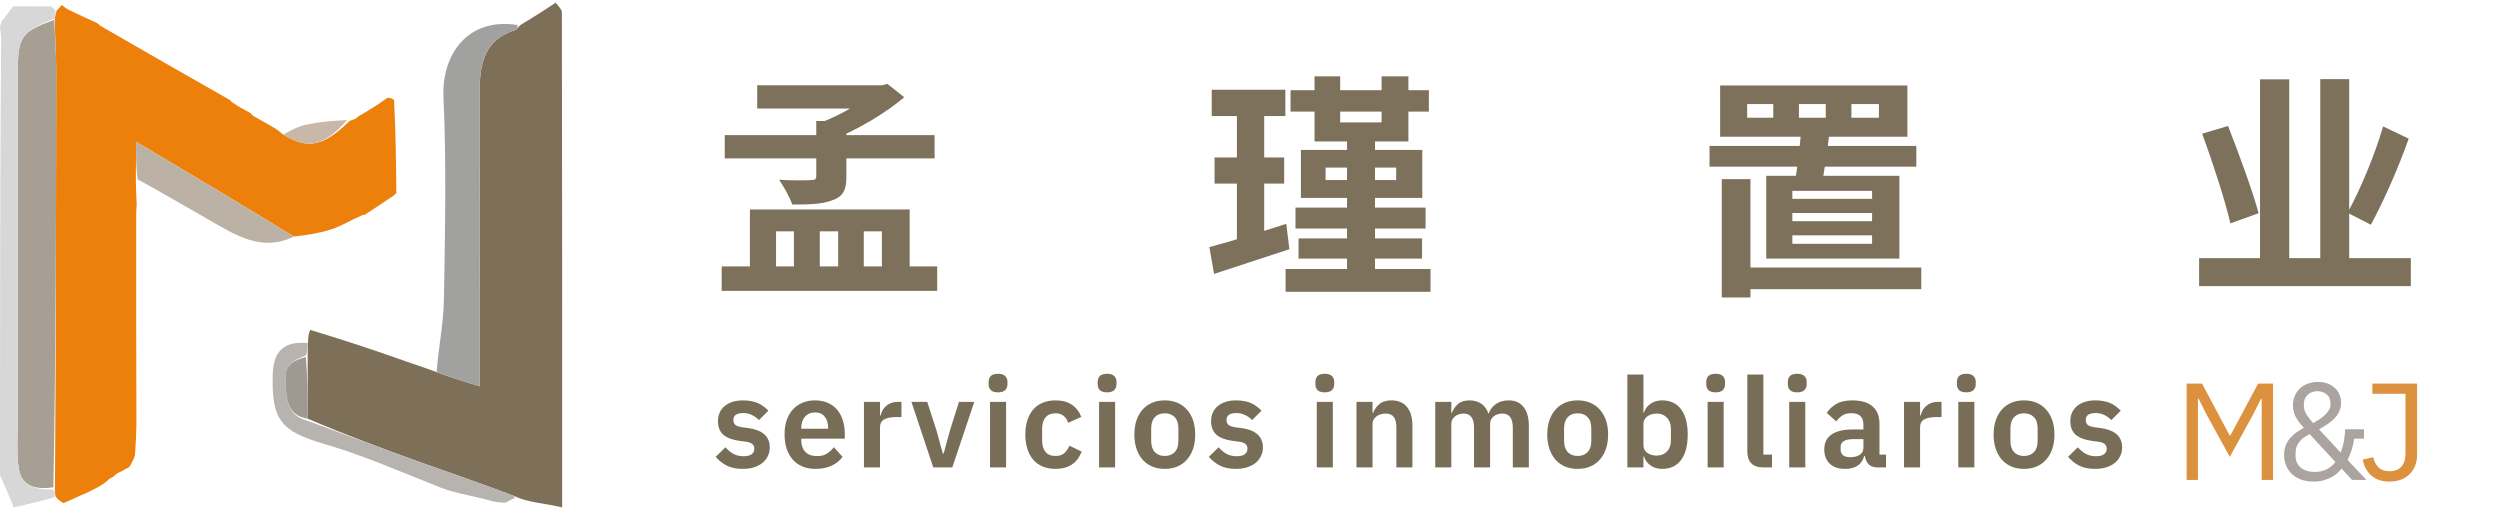 <svg width="797" height="167" viewBox="0 0 797 167" fill="none" xmlns="http://www.w3.org/2000/svg">
<path d="M126.356 61.524C126.356 61.524 126.021 61.919 125.548 62.321C122.112 64.662 119.149 66.601 116.186 68.54C116.186 68.54 116.284 68.465 115.714 68.49C112.072 70.047 109.114 71.944 105.899 73.018C101.988 74.323 97.86 74.935 93.651 75.408C77.468 65.451 61.459 55.932 43.359 45.17C43.359 50.485 43.359 53.794 43.305 57.632C43.358 60.471 43.465 62.781 43.571 65.09C43.55 65.769 43.529 66.448 43.422 68.041C43.387 91.138 43.438 113.32 43.488 135.502C43.403 138.475 43.317 141.449 42.994 145.297C42.45 146.911 41.82 147.696 41.513 148.435C40.617 149.653 40.617 148.927 39.219 150.018C38.966 150.053 39.219 150.018 38.513 150.379C37.439 150.75 37.116 151.129 36.571 151.527C36.414 151.855 36.107 152.046 35.006 152.556C32.615 154.941 29.395 156.185 27.465 157.196C24.775 158.292 22.678 159.42 20.175 160.384C19.052 159.698 18.335 159.178 17.664 158.207C17.571 157.174 17.433 156.592 17.52 155.359C17.817 110.757 17.913 66.805 17.929 22.853C17.931 17.333 17.513 11.812 17.477 5.812C17.716 4.653 17.767 3.972 18.222 3.152C18.95 2.546 19.274 2.08 19.599 1.613C19.599 1.613 20.234 1.902 20.667 2.355C21.545 2.982 21.989 3.156 22.843 3.581C25.799 4.989 28.345 6.148 30.891 7.306C30.891 7.306 31.437 7.761 32.02 8.239C46.186 16.45 59.768 24.183 73.351 31.917C73.351 31.917 73.525 31.89 73.722 32.408C75.907 33.968 77.894 35.009 79.882 36.05C79.882 36.05 80.25 36.548 80.76 36.983C83.642 38.636 86.015 39.855 88.528 41.453C89.134 42.053 89.598 42.276 90.304 42.911C98.227 47.73 103.184 46.633 111.322 38.68C111.875 38.416 112.077 38.271 112.615 38.121C113.404 37.933 113.696 37.6 114.281 37.068C115.968 36.153 117.201 35.286 118.862 34.325C120.679 33.216 122.068 32.203 123.457 31.189C124.032 31.178 124.606 31.167 125.624 31.808C126.163 42.148 126.26 51.836 126.356 61.524Z" fill="#ED800B"/>
<path d="M177.171 0.839C177.852 1.865 179.127 2.889 179.129 3.916C179.226 56.275 179.214 108.634 179.214 161.749C176.61 161.209 174.442 160.759 171.194 160.255C168.097 159.672 166.082 159.143 163.884 158.134C153.598 154.162 143.463 150.764 133.398 147.155C121.593 142.921 109.85 138.503 98.129 133.487C98.123 126.436 98.067 120.065 98.085 113.157C98.134 111.541 98.109 110.462 98.179 108.865C98.309 107.294 98.344 106.241 98.918 105.176C108.375 108.055 117.292 110.945 126.561 114.202C130.902 115.791 134.891 117.014 139.197 118.643C143.6 120.299 147.686 121.549 152.902 123.144C152.902 118.994 152.903 116.396 152.902 113.798C152.9 86.304 152.966 58.809 152.859 31.315C152.822 21.822 153.451 12.958 164.224 9.604C164.787 9.429 165.155 8.581 166.058 7.874C168.629 6.347 170.756 4.993 173.26 3.413C174.815 2.404 175.993 1.621 177.171 0.839Z" fill="#7E6F58"/>
<path d="M17.296 6.316C17.519 11.837 17.936 17.358 17.934 22.878C17.918 66.83 17.822 110.782 17.026 155.335C11.472 156.224 6.962 155.016 6.036 149.591C5.174 144.542 5.684 139.232 5.681 134.037C5.663 97.113 5.651 60.19 5.674 23.266C5.681 11.596 6.727 10.149 17.296 6.316Z" fill="#A79E94"/>
<path d="M17.483 5.837C6.727 10.149 5.681 11.596 5.674 23.266C5.651 60.189 5.663 97.113 5.682 134.037C5.684 139.232 5.174 144.542 6.036 149.591C6.962 155.015 11.472 156.223 16.801 155.986C17.438 156.616 17.576 157.199 17.393 158.242C17.072 158.703 16.523 158.785 16.523 158.785C12.816 159.75 9.11 160.715 4.807 161.68C4.21 161.679 4.195 161.684 4.142 161.158C2.727 157.597 1.363 154.563 3.46273e-05 151.529C-0 106.012 -0.001 60.496 0.345 14.033C0.468 11.813 0.246 10.539 0.023 9.265C0.03 8.634 0.036 8.004 0.517 6.831C2.062 4.871 3.134 3.451 4.206 2.032C4.206 2.032 4.902 2.016 5.25 2.001C8.92 2.002 12.243 2.017 16.188 2.055C16.941 2.432 17.118 2.76 17.583 3.188C17.773 3.997 17.721 4.677 17.483 5.837Z" fill="#D7D7D7"/>
<path d="M93.657 75.433C83.472 80.397 75.079 74.961 66.591 70.087C59.174 65.828 51.788 61.511 43.877 57.173C43.364 53.818 43.364 50.51 43.364 45.194C61.465 55.957 77.474 65.475 93.657 75.433Z" fill="#BCB1A5"/>
<path d="M90.31 42.936C92.568 41.577 95.004 40.308 97.583 39.756C101.788 38.857 106.086 38.426 110.661 38.31C103.189 46.657 98.233 47.755 90.31 42.936Z" fill="#C9B8A9"/>
<path d="M139.197 118.642C139.803 110.658 141.395 103.092 141.522 95.5C141.882 74.019 142.35 52.492 141.38 31.051C140.766 17.486 148.974 5.474 164.987 7.962C165.155 8.581 164.787 9.428 164.224 9.604C153.451 12.958 152.822 21.822 152.859 31.315C152.966 58.809 152.9 86.303 152.902 113.797C152.903 116.396 152.903 118.994 152.903 123.144C147.686 121.548 143.6 120.298 139.197 118.642Z" fill="#A1A19F"/>
<path d="M161.299 160.221C160.246 160.234 159.193 160.248 157.285 159.856C153.357 158.783 150.282 158.115 147.207 157.446C145.23 156.961 143.253 156.476 140.538 155.472C127.751 150.436 115.903 145.179 103.599 141.599C89.71 137.558 86.472 134.139 86.955 119.16C87.192 111.795 90.79 108.634 98.083 109.383C98.109 110.462 98.134 111.541 97.563 113.259C93.496 114.984 90.754 116.122 90.997 121.128C91.281 126.988 91.264 132.377 98.079 134.165C109.85 138.503 121.593 142.921 133.398 147.154C143.463 150.764 153.599 154.162 163.884 158.134C164.066 158.613 164.246 158.885 163.802 158.92C162.672 159.376 161.985 159.799 161.299 160.221Z" fill="#B7B3AF"/>
<path d="M98.129 133.486C91.264 132.377 91.281 126.988 90.997 121.128C90.755 116.122 93.496 114.984 97.489 113.795C98.067 120.064 98.123 126.436 98.129 133.486Z" fill="#A09992"/>
<path d="M236.8 149.48C234.8 149.48 233.12 149.147 231.76 148.48C230.4 147.787 229.2 146.84 228.16 145.64L231.28 142.6C232.053 143.48 232.893 144.173 233.8 144.68C234.733 145.187 235.8 145.44 237 145.44C238.227 145.44 239.107 145.227 239.64 144.8C240.2 144.373 240.48 143.787 240.48 143.04C240.48 142.427 240.28 141.947 239.88 141.6C239.507 141.227 238.853 140.973 237.92 140.84L235.84 140.56C233.573 140.267 231.84 139.627 230.64 138.64C229.467 137.627 228.88 136.16 228.88 134.24C228.88 133.227 229.067 132.32 229.44 131.52C229.813 130.693 230.347 130 231.04 129.44C231.733 128.853 232.56 128.413 233.52 128.12C234.507 127.8 235.6 127.64 236.8 127.64C237.813 127.64 238.707 127.72 239.48 127.88C240.28 128.013 241 128.227 241.64 128.52C242.28 128.787 242.867 129.133 243.4 129.56C243.933 129.96 244.453 130.413 244.96 130.92L241.96 133.92C241.347 133.28 240.613 132.747 239.76 132.32C238.907 131.893 237.973 131.68 236.96 131.68C235.84 131.68 235.027 131.88 234.52 132.28C234.04 132.68 233.8 133.2 233.8 133.84C233.8 134.533 234 135.067 234.4 135.44C234.827 135.787 235.533 136.04 236.52 136.2L238.64 136.48C243.147 137.12 245.4 139.173 245.4 142.64C245.4 143.653 245.187 144.587 244.76 145.44C244.36 146.267 243.787 146.987 243.04 147.6C242.293 148.187 241.387 148.653 240.32 149C239.28 149.32 238.107 149.48 236.8 149.48ZM259.961 149.48C258.414 149.48 257.028 149.227 255.801 148.72C254.601 148.187 253.574 147.453 252.721 146.52C251.894 145.56 251.254 144.413 250.801 143.08C250.348 141.72 250.121 140.2 250.121 138.52C250.121 136.867 250.334 135.373 250.761 134.04C251.214 132.707 251.854 131.573 252.681 130.64C253.508 129.68 254.521 128.947 255.721 128.44C256.921 127.907 258.281 127.64 259.801 127.64C261.428 127.64 262.841 127.92 264.041 128.48C265.241 129.04 266.228 129.8 267.001 130.76C267.774 131.72 268.348 132.84 268.721 134.12C269.121 135.373 269.321 136.72 269.321 138.16V139.84H255.441V140.36C255.441 141.88 255.868 143.107 256.721 144.04C257.574 144.947 258.841 145.4 260.521 145.4C261.801 145.4 262.841 145.133 263.641 144.6C264.468 144.067 265.201 143.387 265.841 142.56L268.601 145.64C267.748 146.84 266.574 147.787 265.081 148.48C263.614 149.147 261.908 149.48 259.961 149.48ZM259.881 131.48C258.521 131.48 257.441 131.933 256.641 132.84C255.841 133.747 255.441 134.92 255.441 136.36V136.68H264.001V136.32C264.001 134.88 263.641 133.72 262.921 132.84C262.228 131.933 261.214 131.48 259.881 131.48ZM275.426 149V128.12H280.546V132.44H280.746C280.879 131.88 281.079 131.347 281.346 130.84C281.639 130.307 282.012 129.84 282.466 129.44C282.919 129.04 283.452 128.72 284.066 128.48C284.706 128.24 285.439 128.12 286.266 128.12H287.386V132.96H285.786C284.052 132.96 282.746 133.213 281.866 133.72C280.986 134.227 280.546 135.053 280.546 136.2V149H275.426ZM297.521 149L290.561 128.12H295.601L298.521 137.12L300.561 144.56H300.841L302.881 137.12L305.721 128.12H310.601L303.601 149H297.521ZM318.178 125.08C317.111 125.08 316.338 124.84 315.858 124.36C315.404 123.88 315.178 123.267 315.178 122.52V121.72C315.178 120.973 315.404 120.36 315.858 119.88C316.338 119.4 317.111 119.16 318.178 119.16C319.218 119.16 319.978 119.4 320.458 119.88C320.938 120.36 321.178 120.973 321.178 121.72V122.52C321.178 123.267 320.938 123.88 320.458 124.36C319.978 124.84 319.218 125.08 318.178 125.08ZM315.618 128.12H320.738V149H315.618V128.12ZM336.513 149.48C334.966 149.48 333.593 149.227 332.393 148.72C331.192 148.213 330.179 147.48 329.353 146.52C328.553 145.56 327.939 144.413 327.513 143.08C327.086 141.72 326.873 140.2 326.873 138.52C326.873 136.84 327.086 135.333 327.513 134C327.939 132.667 328.553 131.533 329.353 130.6C330.179 129.64 331.192 128.907 332.393 128.4C333.593 127.893 334.966 127.64 336.513 127.64C338.619 127.64 340.353 128.107 341.713 129.04C343.099 129.973 344.099 131.267 344.713 132.92L340.513 134.8C340.273 133.92 339.819 133.2 339.153 132.64C338.513 132.053 337.633 131.76 336.513 131.76C335.073 131.76 333.993 132.213 333.273 133.12C332.579 134.027 332.233 135.213 332.233 136.68V140.48C332.233 141.947 332.579 143.133 333.273 144.04C333.993 144.92 335.073 145.36 336.513 145.36C337.739 145.36 338.686 145.053 339.353 144.44C340.019 143.8 340.539 143.013 340.913 142.08L344.833 143.96C344.139 145.8 343.086 147.187 341.673 148.12C340.259 149.027 338.539 149.48 336.513 149.48ZM352.94 125.08C351.874 125.08 351.1 124.84 350.62 124.36C350.167 123.88 349.94 123.267 349.94 122.52V121.72C349.94 120.973 350.167 120.36 350.62 119.88C351.1 119.4 351.874 119.16 352.94 119.16C353.98 119.16 354.74 119.4 355.22 119.88C355.7 120.36 355.94 120.973 355.94 121.72V122.52C355.94 123.267 355.7 123.88 355.22 124.36C354.74 124.84 353.98 125.08 352.94 125.08ZM350.38 128.12H355.5V149H350.38V128.12ZM371.315 149.48C369.822 149.48 368.475 149.227 367.275 148.72C366.102 148.213 365.088 147.48 364.235 146.52C363.408 145.56 362.768 144.413 362.315 143.08C361.862 141.72 361.635 140.2 361.635 138.52C361.635 136.84 361.862 135.333 362.315 134C362.768 132.667 363.408 131.533 364.235 130.6C365.088 129.64 366.102 128.907 367.275 128.4C368.475 127.893 369.822 127.64 371.315 127.64C372.808 127.64 374.155 127.893 375.355 128.4C376.555 128.907 377.568 129.64 378.395 130.6C379.248 131.533 379.902 132.667 380.355 134C380.808 135.333 381.035 136.84 381.035 138.52C381.035 140.2 380.808 141.72 380.355 143.08C379.902 144.413 379.248 145.56 378.395 146.52C377.568 147.48 376.555 148.213 375.355 148.72C374.155 149.227 372.808 149.48 371.315 149.48ZM371.315 145.36C372.675 145.36 373.742 144.947 374.515 144.12C375.288 143.293 375.675 142.08 375.675 140.48V136.6C375.675 135.027 375.288 133.827 374.515 133C373.742 132.173 372.675 131.76 371.315 131.76C369.982 131.76 368.928 132.173 368.155 133C367.382 133.827 366.995 135.027 366.995 136.6V140.48C366.995 142.08 367.382 143.293 368.155 144.12C368.928 144.947 369.982 145.36 371.315 145.36ZM394.014 149.48C392.014 149.48 390.334 149.147 388.974 148.48C387.614 147.787 386.414 146.84 385.374 145.64L388.494 142.6C389.267 143.48 390.107 144.173 391.014 144.68C391.947 145.187 393.014 145.44 394.214 145.44C395.441 145.44 396.321 145.227 396.854 144.8C397.414 144.373 397.694 143.787 397.694 143.04C397.694 142.427 397.494 141.947 397.094 141.6C396.721 141.227 396.067 140.973 395.134 140.84L393.054 140.56C390.787 140.267 389.054 139.627 387.854 138.64C386.681 137.627 386.094 136.16 386.094 134.24C386.094 133.227 386.281 132.32 386.654 131.52C387.027 130.693 387.561 130 388.254 129.44C388.947 128.853 389.774 128.413 390.734 128.12C391.721 127.8 392.814 127.64 394.014 127.64C395.027 127.64 395.921 127.72 396.694 127.88C397.494 128.013 398.214 128.227 398.854 128.52C399.494 128.787 400.081 129.133 400.614 129.56C401.147 129.96 401.667 130.413 402.174 130.92L399.174 133.92C398.561 133.28 397.827 132.747 396.974 132.32C396.121 131.893 395.187 131.68 394.174 131.68C393.054 131.68 392.241 131.88 391.734 132.28C391.254 132.68 391.014 133.2 391.014 133.84C391.014 134.533 391.214 135.067 391.614 135.44C392.041 135.787 392.747 136.04 393.734 136.2L395.854 136.48C400.361 137.12 402.614 139.173 402.614 142.64C402.614 143.653 402.401 144.587 401.974 145.44C401.574 146.267 401.001 146.987 400.254 147.6C399.507 148.187 398.601 148.653 397.534 149C396.494 149.32 395.321 149.48 394.014 149.48ZM422.348 125.08C421.281 125.08 420.508 124.84 420.028 124.36C419.575 123.88 419.348 123.267 419.348 122.52V121.72C419.348 120.973 419.575 120.36 420.028 119.88C420.508 119.4 421.281 119.16 422.348 119.16C423.388 119.16 424.148 119.4 424.628 119.88C425.108 120.36 425.348 120.973 425.348 121.72V122.52C425.348 123.267 425.108 123.88 424.628 124.36C424.148 124.84 423.388 125.08 422.348 125.08ZM419.788 128.12H424.908V149H419.788V128.12ZM432.443 149V128.12H437.563V131.6H437.763C438.189 130.48 438.856 129.547 439.763 128.8C440.696 128.027 441.976 127.64 443.603 127.64C445.763 127.64 447.416 128.347 448.563 129.76C449.709 131.173 450.283 133.187 450.283 135.8V149H445.163V136.32C445.163 134.827 444.896 133.707 444.363 132.96C443.829 132.213 442.949 131.84 441.723 131.84C441.189 131.84 440.669 131.92 440.163 132.08C439.683 132.213 439.243 132.427 438.843 132.72C438.469 132.987 438.163 133.333 437.923 133.76C437.683 134.16 437.563 134.64 437.563 135.2V149H432.443ZM457.558 149V128.12H462.678V131.6H462.878C463.278 130.507 463.918 129.573 464.798 128.8C465.678 128.027 466.905 127.64 468.478 127.64C469.918 127.64 471.158 127.987 472.198 128.68C473.238 129.373 474.012 130.427 474.518 131.84H474.598C474.972 130.667 475.705 129.68 476.798 128.88C477.918 128.053 479.318 127.64 480.998 127.64C483.052 127.64 484.625 128.347 485.718 129.76C486.838 131.173 487.398 133.187 487.398 135.8V149H482.278V136.32C482.278 133.333 481.158 131.84 478.918 131.84C478.412 131.84 477.918 131.92 477.438 132.08C476.985 132.213 476.572 132.427 476.198 132.72C475.852 132.987 475.572 133.333 475.358 133.76C475.145 134.16 475.038 134.64 475.038 135.2V149H469.918V136.32C469.918 133.333 468.798 131.84 466.558 131.84C466.078 131.84 465.598 131.92 465.118 132.08C464.665 132.213 464.252 132.427 463.878 132.72C463.532 132.987 463.238 133.333 462.998 133.76C462.785 134.16 462.678 134.64 462.678 135.2V149H457.558ZM502.946 149.48C501.453 149.48 500.106 149.227 498.906 148.72C497.733 148.213 496.72 147.48 495.866 146.52C495.04 145.56 494.4 144.413 493.946 143.08C493.493 141.72 493.266 140.2 493.266 138.52C493.266 136.84 493.493 135.333 493.946 134C494.4 132.667 495.04 131.533 495.866 130.6C496.72 129.64 497.733 128.907 498.906 128.4C500.106 127.893 501.453 127.64 502.946 127.64C504.44 127.64 505.786 127.893 506.986 128.4C508.186 128.907 509.2 129.64 510.026 130.6C510.88 131.533 511.533 132.667 511.986 134C512.44 135.333 512.666 136.84 512.666 138.52C512.666 140.2 512.44 141.72 511.986 143.08C511.533 144.413 510.88 145.56 510.026 146.52C509.2 147.48 508.186 148.213 506.986 148.72C505.786 149.227 504.44 149.48 502.946 149.48ZM502.946 145.36C504.306 145.36 505.373 144.947 506.146 144.12C506.92 143.293 507.306 142.08 507.306 140.48V136.6C507.306 135.027 506.92 133.827 506.146 133C505.373 132.173 504.306 131.76 502.946 131.76C501.613 131.76 500.56 132.173 499.786 133C499.013 133.827 498.626 135.027 498.626 136.6V140.48C498.626 142.08 499.013 143.293 499.786 144.12C500.56 144.947 501.613 145.36 502.946 145.36ZM518.805 119.4H523.925V131.56H524.085C524.459 130.36 525.165 129.413 526.205 128.72C527.245 128 528.459 127.64 529.845 127.64C532.512 127.64 534.539 128.587 535.925 130.48C537.339 132.347 538.045 135.027 538.045 138.52C538.045 142.04 537.339 144.747 535.925 146.64C534.539 148.533 532.512 149.48 529.845 149.48C528.459 149.48 527.245 149.12 526.205 148.4C525.192 147.68 524.485 146.72 524.085 145.52H523.925V149H518.805V119.4ZM528.205 145.24C529.539 145.24 530.619 144.8 531.445 143.92C532.272 143.04 532.685 141.853 532.685 140.36V136.76C532.685 135.267 532.272 134.08 531.445 133.2C530.619 132.293 529.539 131.84 528.205 131.84C526.979 131.84 525.952 132.147 525.125 132.76C524.325 133.373 523.925 134.187 523.925 135.2V141.84C523.925 142.933 524.325 143.773 525.125 144.36C525.952 144.947 526.979 145.24 528.205 145.24ZM546.95 125.08C545.883 125.08 545.11 124.84 544.63 124.36C544.176 123.88 543.95 123.267 543.95 122.52V121.72C543.95 120.973 544.176 120.36 544.63 119.88C545.11 119.4 545.883 119.16 546.95 119.16C547.99 119.16 548.75 119.4 549.23 119.88C549.71 120.36 549.95 120.973 549.95 121.72V122.52C549.95 123.267 549.71 123.88 549.23 124.36C548.75 124.84 547.99 125.08 546.95 125.08ZM544.39 128.12H549.51V149H544.39V128.12ZM562.164 149C560.404 149 559.111 148.56 558.284 147.68C557.458 146.8 557.044 145.56 557.044 143.96V119.4H562.164V144.92H564.924V149H562.164ZM572.962 125.08C571.896 125.08 571.122 124.84 570.642 124.36C570.189 123.88 569.962 123.267 569.962 122.52V121.72C569.962 120.973 570.189 120.36 570.642 119.88C571.122 119.4 571.896 119.16 572.962 119.16C574.002 119.16 574.762 119.4 575.242 119.88C575.722 120.36 575.962 120.973 575.962 121.72V122.52C575.962 123.267 575.722 123.88 575.242 124.36C574.762 124.84 574.002 125.08 572.962 125.08ZM570.402 128.12H575.522V149H570.402V128.12ZM598.417 149C597.297 149 596.404 148.68 595.737 148.04C595.097 147.373 594.697 146.493 594.537 145.4H594.297C593.95 146.76 593.244 147.787 592.177 148.48C591.11 149.147 589.79 149.48 588.217 149.48C586.084 149.48 584.444 148.92 583.297 147.8C582.15 146.68 581.577 145.187 581.577 143.32C581.577 141.16 582.35 139.56 583.897 138.52C585.444 137.453 587.644 136.92 590.497 136.92H594.057V135.4C594.057 134.227 593.75 133.32 593.137 132.68C592.524 132.04 591.537 131.72 590.177 131.72C588.977 131.72 588.004 131.987 587.257 132.52C586.537 133.027 585.924 133.64 585.417 134.36L582.377 131.64C583.15 130.44 584.177 129.48 585.457 128.76C586.737 128.013 588.43 127.64 590.537 127.64C593.364 127.64 595.51 128.28 596.977 129.56C598.444 130.84 599.177 132.68 599.177 135.08V144.92H601.257V149H598.417ZM589.937 145.76C591.084 145.76 592.057 145.507 592.857 145C593.657 144.493 594.057 143.747 594.057 142.76V140H590.777C588.11 140 586.777 140.853 586.777 142.56V143.24C586.777 144.093 587.044 144.733 587.577 145.16C588.137 145.56 588.924 145.76 589.937 145.76ZM607.001 149V128.12H612.121V132.44H612.321C612.454 131.88 612.654 131.347 612.921 130.84C613.214 130.307 613.587 129.84 614.041 129.44C614.494 129.04 615.027 128.72 615.641 128.48C616.281 128.24 617.014 128.12 617.841 128.12H618.961V132.96H617.361C615.627 132.96 614.321 133.213 613.441 133.72C612.561 134.227 612.121 135.053 612.121 136.2V149H607.001ZM626.864 125.08C625.797 125.08 625.024 124.84 624.544 124.36C624.09 123.88 623.864 123.267 623.864 122.52V121.72C623.864 120.973 624.09 120.36 624.544 119.88C625.024 119.4 625.797 119.16 626.864 119.16C627.904 119.16 628.664 119.4 629.144 119.88C629.624 120.36 629.864 120.973 629.864 121.72V122.52C629.864 123.267 629.624 123.88 629.144 124.36C628.664 124.84 627.904 125.08 626.864 125.08ZM624.304 128.12H629.424V149H624.304V128.12ZM645.238 149.48C643.745 149.48 642.398 149.227 641.198 148.72C640.025 148.213 639.012 147.48 638.158 146.52C637.332 145.56 636.692 144.413 636.238 143.08C635.785 141.72 635.558 140.2 635.558 138.52C635.558 136.84 635.785 135.333 636.238 134C636.692 132.667 637.332 131.533 638.158 130.6C639.012 129.64 640.025 128.907 641.198 128.4C642.398 127.893 643.745 127.64 645.238 127.64C646.732 127.64 648.078 127.893 649.278 128.4C650.478 128.907 651.492 129.64 652.318 130.6C653.172 131.533 653.825 132.667 654.278 134C654.732 135.333 654.958 136.84 654.958 138.52C654.958 140.2 654.732 141.72 654.278 143.08C653.825 144.413 653.172 145.56 652.318 146.52C651.492 147.48 650.478 148.213 649.278 148.72C648.078 149.227 646.732 149.48 645.238 149.48ZM645.238 145.36C646.598 145.36 647.665 144.947 648.438 144.12C649.212 143.293 649.598 142.08 649.598 140.48V136.6C649.598 135.027 649.212 133.827 648.438 133C647.665 132.173 646.598 131.76 645.238 131.76C643.905 131.76 642.852 132.173 642.078 133C641.305 133.827 640.918 135.027 640.918 136.6V140.48C640.918 142.08 641.305 143.293 642.078 144.12C642.852 144.947 643.905 145.36 645.238 145.36ZM667.938 149.48C665.938 149.48 664.258 149.147 662.898 148.48C661.538 147.787 660.338 146.84 659.298 145.64L662.418 142.6C663.191 143.48 664.031 144.173 664.938 144.68C665.871 145.187 666.938 145.44 668.138 145.44C669.364 145.44 670.244 145.227 670.778 144.8C671.338 144.373 671.618 143.787 671.618 143.04C671.618 142.427 671.418 141.947 671.018 141.6C670.644 141.227 669.991 140.973 669.058 140.84L666.978 140.56C664.711 140.267 662.978 139.627 661.778 138.64C660.604 137.627 660.018 136.16 660.018 134.24C660.018 133.227 660.204 132.32 660.578 131.52C660.951 130.693 661.484 130 662.178 129.44C662.871 128.853 663.698 128.413 664.658 128.12C665.644 127.8 666.738 127.64 667.938 127.64C668.951 127.64 669.844 127.72 670.618 127.88C671.418 128.013 672.138 128.227 672.778 128.52C673.418 128.787 674.004 129.133 674.538 129.56C675.071 129.96 675.591 130.413 676.098 130.92L673.098 133.92C672.484 133.28 671.751 132.747 670.898 132.32C670.044 131.893 669.111 131.68 668.098 131.68C666.978 131.68 666.164 131.88 665.658 132.28C665.178 132.68 664.938 133.2 664.938 133.84C664.938 134.533 665.138 135.067 665.538 135.44C665.964 135.787 666.671 136.04 667.658 136.2L669.778 136.48C674.284 137.12 676.538 139.173 676.538 142.64C676.538 143.653 676.324 144.587 675.898 145.44C675.498 146.267 674.924 146.987 674.178 147.6C673.431 148.187 672.524 148.653 671.458 149C670.418 149.32 669.244 149.48 667.938 149.48Z" fill="#786D57"/>
<path d="M721.028 127.128H720.808L718.212 132.276L710.864 145.652L703.516 132.276L700.92 127.128H700.7V153H697.092V122.288H702.02L710.82 138.832H711.04L719.884 122.288H724.636V153H721.028V127.128Z" fill="#DC913E"/>
<path d="M746.516 149.392C746.193 149.773 745.783 150.213 745.284 150.712C744.785 151.181 744.169 151.621 743.436 152.032C742.732 152.443 741.881 152.795 740.884 153.088C739.916 153.381 738.816 153.528 737.584 153.528C736.059 153.528 734.709 153.308 733.536 152.868C732.363 152.428 731.38 151.827 730.588 151.064C729.796 150.272 729.195 149.363 728.784 148.336C728.373 147.309 728.168 146.209 728.168 145.036C728.168 143.892 728.344 142.88 728.696 142C729.048 141.12 729.517 140.343 730.104 139.668C730.72 138.964 731.395 138.348 732.128 137.82C732.891 137.292 733.668 136.808 734.46 136.368C733.404 135.253 732.553 134.124 731.908 132.98C731.292 131.807 730.984 130.531 730.984 129.152C730.984 128.125 731.175 127.157 731.556 126.248C731.937 125.339 732.465 124.561 733.14 123.916C733.844 123.241 734.68 122.713 735.648 122.332C736.645 121.951 737.745 121.76 738.948 121.76C740.033 121.76 741.031 121.921 741.94 122.244C742.849 122.567 743.627 123.021 744.272 123.608C744.917 124.165 745.416 124.855 745.768 125.676C746.149 126.497 746.34 127.392 746.34 128.36C746.34 129.387 746.149 130.311 745.768 131.132C745.416 131.924 744.917 132.657 744.272 133.332C743.627 134.007 742.879 134.637 742.028 135.224C741.177 135.781 740.268 136.324 739.3 136.852L746.208 144.288C746.648 143.173 746.985 141.985 747.22 140.724C747.455 139.463 747.601 138.172 747.66 136.852H753.644V139.844H750.52C750.315 141.135 750.036 142.352 749.684 143.496C749.332 144.611 748.907 145.652 748.408 146.62L754.392 153H749.816L746.516 149.392ZM738.772 124.708C737.511 124.708 736.469 125.104 735.648 125.896C734.856 126.688 734.46 127.671 734.46 128.844V129.372C734.46 130.252 734.724 131.147 735.252 132.056C735.809 132.936 736.528 133.875 737.408 134.872C738.112 134.491 738.787 134.095 739.432 133.684C740.107 133.244 740.693 132.775 741.192 132.276C741.72 131.777 742.145 131.264 742.468 130.736C742.791 130.179 742.952 129.592 742.952 128.976V128.448C742.952 127.245 742.527 126.321 741.676 125.676C740.855 125.031 739.887 124.708 738.772 124.708ZM737.892 150.448C739.388 150.448 740.679 150.169 741.764 149.612C742.849 149.025 743.773 148.248 744.536 147.28L736.308 138.392C735.721 138.715 735.149 139.052 734.592 139.404C734.064 139.756 733.595 140.181 733.184 140.68C732.773 141.149 732.436 141.707 732.172 142.352C731.937 142.968 731.82 143.701 731.82 144.552V145.212C731.82 146.825 732.363 148.101 733.448 149.04C734.563 149.979 736.044 150.448 737.892 150.448Z" fill="#AAA39F"/>
<path d="M770.568 122.288V145.036C770.568 146.327 770.348 147.5 769.908 148.556C769.497 149.612 768.896 150.507 768.104 151.24C767.341 151.973 766.417 152.545 765.332 152.956C764.247 153.337 763.059 153.528 761.768 153.528C759.392 153.528 757.471 152.897 756.004 151.636C754.567 150.345 753.643 148.644 753.232 146.532L756.576 145.74C756.869 147.06 757.427 148.145 758.248 148.996C759.069 149.817 760.272 150.228 761.856 150.228C763.44 150.228 764.672 149.744 765.552 148.776C766.432 147.808 766.872 146.341 766.872 144.376V125.544H756.312V122.288H770.568Z" fill="#DC913E"/>
<g filter="url(#filter0_d_18_46)">
<path d="M230.075 80.925H298.775V88.725H230.075V80.925ZM231.05 39.075H297.95V46.5H231.05V39.075ZM239.075 62.775H290V84.675H281.15V69.75H275.375V84.675H267.2V69.75H261.35V84.675H253.1V69.75H247.4V84.675H239.075V62.775ZM241.4 23.175H280.175V30.6H241.4V23.175ZM279.35 23.175H281.3L282.875 22.725L288.275 27C282.275 32.1 273.65 37.2 265.85 40.35C264.875 38.85 262.7 36.45 261.425 35.175C268.1 32.7 275.9 28.05 279.35 24.675V23.175ZM260.225 34.575H269.825V52.425C269.825 56.625 268.775 58.65 265.325 59.85C262.025 61.125 257.975 61.2 252.575 61.2C251.75 58.8 249.8 55.35 248.375 53.325C252.35 53.55 257.225 53.55 258.5 53.4C259.85 53.4 260.225 53.175 260.225 52.125V34.575ZM386.3 24.6H409.775V33H386.3V24.6ZM387.2 46.2H409.4V54.525H387.2V46.2ZM385.55 74.775C391.85 73.125 401.3 70.2 410.075 67.35L411.05 75.45C402.725 78.225 393.8 81.075 387.05 83.325L385.55 74.775ZM394.325 27.975H403.025V73.875L394.325 75.225V27.975ZM411.425 24.75H455.525V31.575H411.425V24.75ZM413 62.175H454.475V68.85H413V62.175ZM413.975 72H453.35V78.45H413.975V72ZM409.85 81.75H456.05V89.025H409.85V81.75ZM429.425 39.15H438.35V85.35H429.425V39.15ZM419.075 20.325H427.25V35.025H440.45V20.325H449V41.1H419.075V20.325ZM422.6 49.425V53.4H445.1V49.425H422.6ZM414.725 43.8H453.425V59.1H414.725V43.8ZM590.225 29.175V33.525H599V29.175H590.225ZM573.5 29.175V33.525H582.05V29.175H573.5ZM557 29.175V33.525H565.325V29.175H557ZM548.375 23.25H608.075V39.6H548.375V23.25ZM545 42.525H610.925V49.125H545V42.525ZM552.575 81.3H612.5V88.2H552.575V81.3ZM548.9 53.1H558.05V90.825H548.9V53.1ZM571.4 63.9V66.525H596.825V63.9H571.4ZM571.4 71.025V73.725H596.825V71.025H571.4ZM571.4 56.85V59.4H596.825V56.85H571.4ZM563.075 52.05H605.525V78.45H563.075V52.05ZM574.175 38.1L583.175 38.7C582.575 44.1 581.6 50.55 580.775 54.75H572.075C572.9 50.325 573.725 43.575 574.175 38.1ZM701.075 78.3H768.575V87.225H701.075V78.3ZM720.5 21.3H729.8V81.675H720.5V21.3ZM739.7 21.225H748.925V82.2H739.7V21.225ZM759.725 36.3L767.9 40.2C764.525 49.725 759.8 60.375 755.825 67.65L748.4 63.825C752.3 56.775 757.1 45.45 759.725 36.3ZM702.05 38.625L710.3 36.15C713.75 45 718.1 56.775 720.05 63.975L711.05 67.2C709.4 60 705.425 47.775 702.05 38.625Z" fill="#7D715C"/>
</g>
<defs>
<filter id="filter0_d_18_46" x="226.075" y="20.325" width="546.5" height="78.5" filterUnits="userSpaceOnUse" color-interpolation-filters="sRGB">
<feFlood flood-opacity="0" result="BackgroundImageFix"/>
<feColorMatrix in="SourceAlpha" type="matrix" values="0 0 0 0 0 0 0 0 0 0 0 0 0 0 0 0 0 0 127 0" result="hardAlpha"/>
<feOffset dy="4"/>
<feGaussianBlur stdDeviation="2"/>
<feComposite in2="hardAlpha" operator="out"/>
<feColorMatrix type="matrix" values="0 0 0 0 0 0 0 0 0 0 0 0 0 0 0 0 0 0 0.25 0"/>
<feBlend mode="normal" in2="BackgroundImageFix" result="effect1_dropShadow_18_46"/>
<feBlend mode="normal" in="SourceGraphic" in2="effect1_dropShadow_18_46" result="shape"/>
</filter>
</defs>
</svg>
